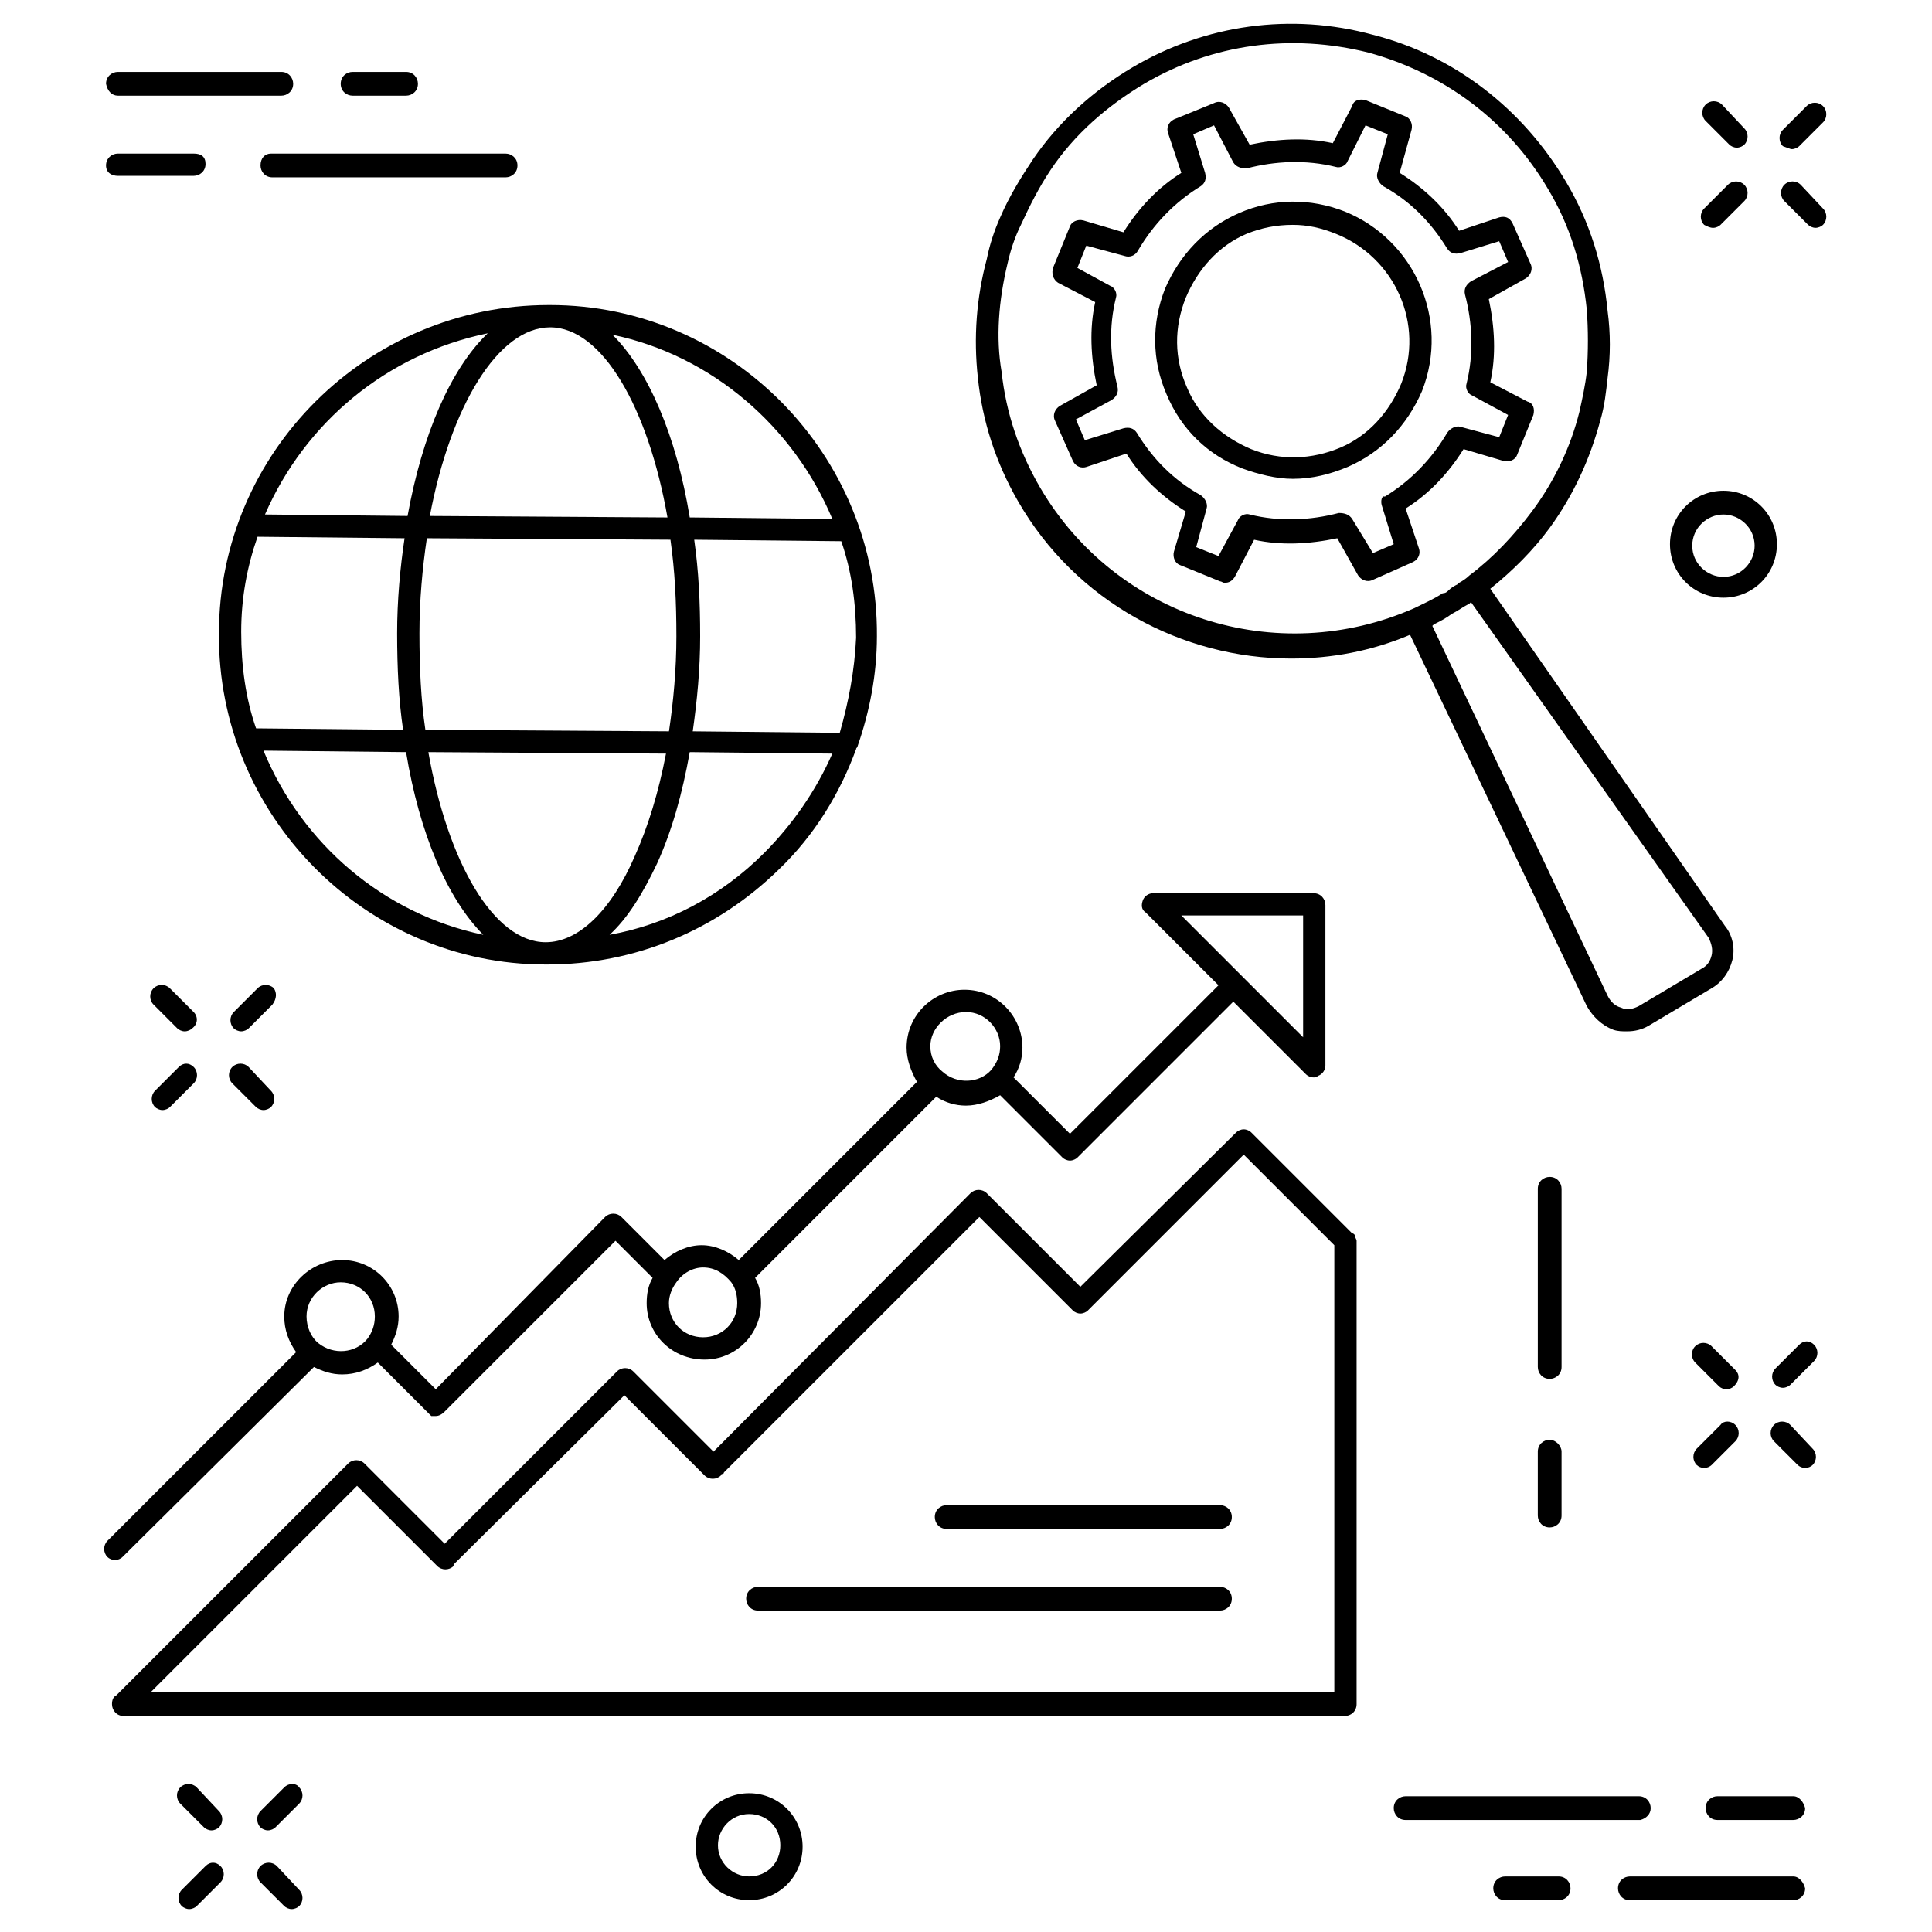<?xml version="1.0" encoding="UTF-8"?>
<!-- Uploaded to: SVG Repo, www.svgrepo.com, Generator: SVG Repo Mixer Tools -->
<svg fill="#000000" width="800px" height="800px" version="1.1" viewBox="144 144 512 512" xmlns="http://www.w3.org/2000/svg">
 <g>
  <path d="m503.12 471.63c0-0.395-0.395-0.789-0.789-0.789l-26.766-26.766c-0.395-0.395-1.18-0.789-1.969-0.789-0.789 0-1.574 0.395-1.969 0.789l-41.324 40.938-24.797-24.797c-1.18-1.18-3.148-1.18-4.328 0l-68.094 68.488-21.254-21.254c-1.18-1.18-3.148-1.18-4.328 0l-45.656 45.656-21.254-21.254c-1.18-1.18-3.148-1.18-4.328 0l-61.406 61.402c-0.789 0.395-1.18 1.18-1.18 2.363 0 1.574 1.18 3.148 3.148 3.148h323.54c1.574 0 3.148-1.18 3.148-3.148v-122.8c0-0.395-0.395-0.789-0.395-1.184zm-319.21 120.84 54.711-54.711 21.254 21.254c1.18 1.18 3.148 1.18 4.328 0v-0.395l45.266-44.867 21.254 21.254c1.18 1.18 3.148 1.18 4.328 0 0 0 0-0.395 0.395-0.395 0 0 0.395 0 0.395-0.395l67.699-67.699 24.797 24.797c0.395 0.395 1.18 0.789 1.969 0.789 0.789 0 1.574-0.395 1.969-0.789l41.328-41.328 24.008 24.008v118.47c0.004 0.004-313.7 0.004-313.7 0.004z"/>
  <path d="m176.43 556.65 50.773-50.383c2.363 1.18 4.723 1.969 7.477 1.969 3.543 0 6.691-1.18 9.445-3.148l14.172 14.172h0.789 0.395c0.789 0 1.574-0.395 2.363-1.18l45.266-45.266 9.84 9.84c-1.18 1.969-1.574 4.328-1.574 6.691 0 8.266 6.691 14.957 15.352 14.957 8.266 0 14.957-6.691 14.957-14.957 0-2.363-0.395-4.723-1.574-6.691l48.012-48.02c2.363 1.574 5.117 2.363 7.871 2.363 3.148 0 6.297-1.18 9.055-2.754l16.531 16.531c0.395 0.395 1.18 0.789 1.969 0.789 0.789 0 1.574-0.395 1.969-0.789l41.328-41.332 19.285 19.285c0.395 0.395 1.18 0.789 1.969 0.789 0.395 0 0.789 0 1.18-0.395 1.18-0.395 1.969-1.574 1.969-2.754v-42.512c0-1.574-1.18-3.148-3.148-3.148h-42.508c-1.18 0-2.363 0.789-2.754 1.969-0.395 1.18-0.395 2.363 0.789 3.148l19.285 19.285-39.359 39.359-14.957-14.957c1.574-2.363 2.363-5.117 2.363-7.871 0-8.266-6.691-15.352-15.352-15.352-8.266 0-15.352 6.691-15.352 15.352 0 3.148 1.18 6.297 2.754 9.055l-47.23 47.23c-2.754-2.363-6.297-3.938-9.84-3.938-3.543 0-7.086 1.574-9.84 3.938l-11.414-11.414c-1.18-1.18-3.148-1.18-4.328 0l-44.875 45.66-11.809-11.809c1.18-2.363 1.969-4.723 1.969-7.477 0-8.266-6.691-14.957-14.957-14.957s-15.352 6.691-15.352 14.957c0 3.543 1.18 6.691 3.148 9.445l-49.988 49.984c-1.18 1.18-1.18 3.148 0 4.328 0.395 0.395 1.18 0.789 1.969 0.789 0.789 0 1.574-0.391 1.969-0.785zm312.91-170.04v32.273l-32.273-32.273h32.273zm-89.348 25.582c5.117 0 9.055 4.328 9.055 9.055 0 2.363-0.789 4.328-2.363 6.297-3.148 3.543-9.055 3.938-12.988 0.395-1.969-1.574-3.148-3.938-3.148-6.691-0.004-4.723 4.328-9.055 9.445-9.055zm-69.668 67.699c3.148 0 5.512 1.574 7.477 3.938 1.18 1.574 1.574 3.543 1.574 5.512 0 5.117-3.938 9.055-9.055 9.055-5.113-0.004-9.051-3.941-9.051-9.055 0-1.969 0.789-3.938 1.969-5.512 1.574-2.363 4.328-3.938 7.086-3.938zm-96.039 3.938c5.117 0 9.055 3.938 9.055 9.055 0 2.363-0.789 4.328-1.969 5.902-3.148 3.938-9.055 4.328-12.988 1.18-1.969-1.574-3.148-4.328-3.148-7.086-0.004-5.113 4.328-9.051 9.051-9.051z"/>
  <path d="m467.3 564.52h-122.41c-1.574 0-3.148 1.18-3.148 3.148 0 1.574 1.18 3.148 3.148 3.148h122.41c1.574 0 3.148-1.18 3.148-3.148s-1.574-3.148-3.148-3.148z"/>
  <path d="m467.3 542.88h-72.422c-1.574 0-3.148 1.18-3.148 3.148 0 1.574 1.18 3.148 3.148 3.148h72.422c1.574 0 3.148-1.18 3.148-3.148s-1.574-3.148-3.148-3.148z"/>
  <path d="m195.32 412.2-6.297-6.297c-1.18-1.18-3.148-1.18-4.328 0-1.18 1.18-1.18 3.148 0 4.328l6.297 6.297c0.395 0.395 1.18 0.789 1.969 0.789 0.789 0 1.574-0.395 1.969-0.789 1.574-1.18 1.574-3.144 0.391-4.328z"/>
  <path d="m209.89 426.76c-1.18-1.18-3.148-1.18-4.328 0-1.18 1.18-1.18 3.148 0 4.328l6.297 6.297c0.395 0.395 1.18 0.789 1.969 0.789s1.574-0.395 1.969-0.789c1.18-1.18 1.18-3.148 0-4.328z"/>
  <path d="m191.39 426.76-6.297 6.297c-1.18 1.18-1.18 3.148 0 4.328 0.395 0.395 1.18 0.789 1.969 0.789s1.574-0.395 1.969-0.789l6.297-6.297c1.18-1.18 1.18-3.148 0-4.328-1.184-1.18-2.758-1.18-3.938 0z"/>
  <path d="m216.58 405.9c-1.18-1.18-3.148-1.18-4.328 0l-6.297 6.297c-1.18 1.18-1.18 3.148 0 4.328 0.395 0.395 1.18 0.789 1.969 0.789 0.789 0 1.574-0.395 1.969-0.789l6.297-6.297c1.176-1.574 1.176-3.148 0.391-4.328z"/>
  <path d="m196.11 617.66c-1.18-1.18-3.148-1.18-4.328 0-1.18 1.18-1.18 3.148 0 4.328l6.297 6.297c0.395 0.395 1.18 0.789 1.969 0.789 0.789 0 1.574-0.395 1.969-0.789 1.18-1.18 1.18-3.148 0-4.328z"/>
  <path d="m217.37 638.52c-1.18-1.18-3.148-1.18-4.328 0-1.18 1.18-1.18 3.148 0 4.328l6.297 6.297c0.395 0.395 1.18 0.789 1.969 0.789 0.789 0 1.574-0.395 1.969-0.789 1.18-1.18 1.18-3.148 0-4.328z"/>
  <path d="m198.48 638.52-6.297 6.297c-1.18 1.18-1.18 3.148 0 4.328 0.395 0.395 1.18 0.789 1.969 0.789 0.789 0 1.574-0.395 1.969-0.789l6.297-6.297c1.18-1.18 1.18-3.148 0-4.328-1.184-1.18-2.758-1.18-3.938 0z"/>
  <path d="m219.34 617.66-6.297 6.297c-1.18 1.18-1.18 3.148 0 4.328 0.395 0.395 1.18 0.789 1.969 0.789 0.789 0 1.574-0.395 1.969-0.789l6.297-6.297c1.18-1.18 1.18-3.148 0-4.328-0.789-1.18-2.758-1.18-3.938 0z"/>
  <path d="m603.88 507.06-6.297-6.297c-1.18-1.18-3.148-1.18-4.328 0-1.18 1.18-1.18 3.148 0 4.328l6.297 6.297c0.395 0.395 1.18 0.789 1.969 0.789 0.789 0 1.574-0.395 1.969-0.789 1.574-1.574 1.574-3.148 0.391-4.328z"/>
  <path d="m618.45 521.62c-1.18-1.18-3.148-1.18-4.328 0-1.18 1.18-1.18 3.148 0 4.328l6.297 6.297c0.395 0.395 1.18 0.789 1.969 0.789 0.789 0 1.574-0.395 1.969-0.789 1.18-1.18 1.18-3.148 0-4.328z"/>
  <path d="m599.95 521.62-6.297 6.297c-1.18 1.18-1.18 3.148 0 4.328 0.395 0.395 1.18 0.789 1.969 0.789 0.789 0 1.574-0.395 1.969-0.789l6.297-6.297c1.18-1.18 1.18-3.148 0-4.328-1.184-1.18-3.152-1.18-3.938 0z"/>
  <path d="m620.81 500.37-6.297 6.297c-1.18 1.18-1.18 3.148 0 4.328 0.395 0.395 1.18 0.789 1.969 0.789 0.789 0 1.574-0.395 1.969-0.789l6.297-6.297c1.18-1.18 1.18-3.148 0-4.328-1.184-1.18-2.758-1.18-3.938 0z"/>
  <path d="m602.31 182.34c0.395 0.395 1.18 0.789 1.969 0.789 0.789 0 1.574-0.395 1.969-0.789 1.18-1.18 1.18-3.148 0-4.328l-5.906-6.297c-1.18-1.18-3.148-1.18-4.328 0-1.18 1.18-1.18 3.148 0 4.328z"/>
  <path d="m621.2 192.96c-1.18-1.18-3.148-1.18-4.328 0-1.18 1.18-1.18 3.148 0 4.328l6.297 6.297c0.395 0.395 1.18 0.789 1.969 0.789s1.574-0.395 1.969-0.789c1.18-1.18 1.18-3.148 0-4.328z"/>
  <path d="m597.98 204.38c0.789 0 1.574-0.395 1.969-0.789l6.297-6.297c1.18-1.18 1.18-3.148 0-4.328-1.18-1.18-3.148-1.18-4.328 0l-6.297 6.297c-1.18 1.18-1.18 3.148 0 4.328 0.785 0.395 1.57 0.789 2.359 0.789z"/>
  <path d="m618.84 183.52c0.789 0 1.574-0.395 1.969-0.789l6.297-6.297c1.18-1.18 1.18-3.148 0-4.328-1.18-1.18-3.148-1.18-4.328 0l-6.297 6.297c-1.18 1.18-1.18 3.148 0 4.328 1.18 0.395 1.965 0.789 2.359 0.789z"/>
  <path d="m557.83 459.04c0-1.574-1.18-3.148-3.148-3.148-1.574 0-3.148 1.18-3.148 3.148v47.23c0 1.574 1.18 3.148 3.148 3.148 1.574 0 3.148-1.18 3.148-3.148z"/>
  <path d="m554.68 525.56c-1.574 0-3.148 1.18-3.148 3.148v16.926c0 1.574 1.18 3.148 3.148 3.148 1.574 0 3.148-1.18 3.148-3.148v-16.926c0-1.574-1.574-3.148-3.148-3.148z"/>
  <path d="m600.73 302.39c7.871 0 14.168-6.297 14.168-14.168 0.004-7.875-6.297-14.172-14.168-14.172s-14.168 6.297-14.168 14.168 6.297 14.172 14.168 14.172zm0-22.043c4.328 0 8.266 3.543 8.266 8.266 0 4.328-3.543 8.266-8.266 8.266-4.328 0-8.266-3.543-8.266-8.266s3.938-8.266 8.266-8.266z"/>
  <path d="m342.53 619.23c-7.871 0-14.168 6.297-14.168 14.168s6.297 14.168 14.168 14.168 14.168-6.297 14.168-14.168c0.004-7.871-6.293-14.168-14.168-14.168zm0 22.043c-4.328 0-8.266-3.543-8.266-8.266 0-4.328 3.543-8.266 8.266-8.266s8.266 3.543 8.266 8.266c0 4.723-3.539 8.266-8.266 8.266z"/>
  <path d="m213.04 187.85c0 1.574 1.18 3.148 3.148 3.148h61.793c1.574 0 3.148-1.18 3.148-3.148 0.004-1.969-1.574-3.148-3.148-3.148h-62.188c-1.574 0-2.754 1.18-2.754 3.148z"/>
  <path d="m175.25 190.6h20.07c1.574 0 3.148-1.18 3.148-3.148 0.004-1.969-1.18-2.754-3.148-2.754h-20.07c-1.574 0-3.148 1.18-3.148 3.148-0.004 1.969 1.574 2.754 3.148 2.754z"/>
  <path d="m175.25 169.35h43.297c1.574 0 3.148-1.18 3.148-3.148 0-1.574-1.18-3.148-3.148-3.148h-43.297c-1.574 0-3.148 1.18-3.148 3.148 0.391 1.969 1.574 3.148 3.148 3.148z"/>
  <path d="m237.44 169.35h14.168c1.574 0 3.148-1.18 3.148-3.148 0-1.574-1.18-3.148-3.148-3.148h-14.168c-1.574 0-3.148 1.18-3.148 3.148s1.574 3.148 3.148 3.148z"/>
  <path d="m581.45 623.17c0-1.574-1.18-3.148-3.148-3.148h-61.797c-1.574 0-3.148 1.18-3.148 3.148 0 1.574 1.18 3.148 3.148 3.148h62.188c1.578-0.395 2.758-1.574 2.758-3.148z"/>
  <path d="m619.23 620.02h-20.074c-1.574 0-3.148 1.18-3.148 3.148 0 1.574 1.18 3.148 3.148 3.148h20.074c1.574 0 3.148-1.18 3.148-3.148-0.395-1.574-1.574-3.148-3.148-3.148z"/>
  <path d="m619.23 641.28h-43.297c-1.574 0-3.148 1.18-3.148 3.148 0 1.574 1.18 3.148 3.148 3.148h43.297c1.574 0 3.148-1.18 3.148-3.148-0.395-1.574-1.574-3.148-3.148-3.148z"/>
  <path d="m557.05 641.28h-14.168c-1.574 0-3.148 1.18-3.148 3.148 0 1.574 1.18 3.148 3.148 3.148h14.168c1.574 0 3.148-1.18 3.148-3.148 0-1.574-1.184-3.148-3.148-3.148z"/>
  <path d="m413.77 276.8c15.352 26.766 43.691 41.723 72.422 41.723 10.629 0 21.254-1.969 31.488-6.297l46.84 98.398c1.574 2.754 3.938 5.117 7.086 6.297 1.18 0.395 2.363 0.395 3.543 0.395 1.969 0 3.938-0.395 5.902-1.574l16.531-9.84c2.754-1.574 4.723-4.328 5.512-7.477 0.789-3.148 0-6.691-1.969-9.055l-62.188-89.348c5.902-4.723 11.414-10.234 15.742-16.137 6.297-8.66 10.629-18.105 13.383-28.34 1.18-3.938 1.574-7.871 1.969-11.414 0.789-5.902 0.789-11.809 0-17.711-1.18-12.203-4.723-23.617-11.02-34.242-11.414-19.285-29.52-33.457-51.168-38.965-21.648-5.902-44.477-2.754-63.762 8.66-10.629 6.297-19.68 14.562-26.371 24.402-3.148 4.723-6.297 9.84-8.66 15.352-1.574 3.543-2.754 7.086-3.543 11.02-2.754 10.234-3.543 20.859-2.363 31.488 1.18 11.41 4.723 22.43 10.625 32.664zm183.81 120.44c-0.395 1.574-1.18 2.754-2.754 3.543l-16.531 9.84c-1.574 0.789-3.148 1.18-4.723 0.395-1.574-0.395-2.754-1.574-3.543-3.148l-46.445-98.008 0.395-0.395c1.574-0.789 3.148-1.574 4.723-2.754 1.574-0.789 3.148-1.969 4.723-2.754l0.395-0.395 62.977 88.953c0.785 1.574 1.18 3.148 0.785 4.723zm-186.57-183.42c0.789-3.543 1.969-7.086 3.543-10.234 2.363-5.117 4.723-9.84 7.871-14.562 6.297-9.445 14.957-16.926 24.797-22.828 18.105-10.629 38.965-13.383 59.434-8.266 20.074 5.512 37 18.105 47.625 36.211 5.902 9.84 9.055 20.469 10.234 31.883 0.395 5.512 0.395 11.02 0 16.531-0.395 3.543-1.18 7.086-1.969 10.629-2.363 9.445-6.691 18.5-12.594 26.371-4.723 6.297-10.234 12.203-16.531 16.926-0.789 0.789-1.969 1.574-2.754 1.969l-0.395 0.395c-0.789 0.395-1.574 0.789-2.363 1.574-0.395 0.395-0.789 0.789-1.574 0.789-2.363 1.574-5.117 2.754-7.477 3.938-36.605 16.129-79.113 2.356-99.188-31.891-5.512-9.445-9.055-19.68-10.234-30.699-1.574-9.055-0.789-18.895 1.574-28.734z"/>
  <path d="m202.02 311.83c-0.395 48.02 38.574 87.773 86.594 87.773h0.395c23.223 0 44.871-9.055 61.402-25.191 9.445-9.055 16.137-20.074 20.469-31.883 0-0.395 0.395-0.395 0.395-0.789 3.148-9.055 5.117-18.895 5.117-29.125 0.395-48.02-38.574-87.773-86.594-87.773h-0.395c-48.02 0.004-87.383 38.969-87.383 86.988zm121.23 0.785c0 8.66-0.789 17.32-1.969 25.191l-64.551-0.395c-1.18-7.871-1.574-16.531-1.574-25.586 0-8.66 0.789-17.32 1.969-25.191l64.551 0.395c1.18 8.27 1.574 16.535 1.574 25.586zm-72.422 24.797-38.969-0.391c-2.754-7.871-3.938-16.531-3.938-25.586s1.574-17.32 4.328-25.191l38.965 0.395c-1.18 7.871-1.969 16.531-1.969 25.191 0.008 9.051 0.402 17.711 1.582 25.582zm-37 5.512 37.785 0.395c3.543 21.648 11.02 38.965 20.469 48.414-26.371-5.512-48.02-24.012-58.254-48.809zm43.691 0.395 62.977 0.395c-1.969 10.234-4.723 19.285-8.266 27.16-6.297 14.562-14.957 22.828-23.617 22.828-13.777-0.004-25.977-21.258-31.094-50.383zm88.953 26.766c-11.414 11.414-25.586 18.895-40.934 21.648 4.723-4.328 8.66-10.629 12.594-18.895 3.938-8.66 6.691-18.5 8.66-29.52l37.785 0.395c-4.328 9.84-10.629 18.891-18.105 26.371zm20.074-31.883-38.965-0.395c1.18-8.266 1.969-16.531 1.969-25.191 0-9.055-0.395-17.32-1.574-25.586l38.965 0.395c2.754 7.871 3.938 16.531 3.938 25.586-0.398 8.66-1.973 16.926-4.332 25.191zm-1.969-56.68-37.785-0.395c-3.543-21.648-11.02-38.965-20.469-48.414 26.371 5.512 48.02 24.406 58.254 48.809zm-74.785-50.773c13.777 0 25.977 21.254 31.094 50.383l-62.977-0.395c5.512-29.129 18.109-49.988 31.883-49.988zm-16.531 1.574c-9.84 9.445-17.32 26.766-21.254 48.414l-37.785-0.395c10.629-24.402 32.273-42.508 59.039-48.02z"/>
  <path d="m424.4 218.94 9.84 5.117c-1.574 7.086-1.18 14.562 0.395 22.043l-9.84 5.512c-1.18 0.789-1.969 2.363-1.18 3.938l4.723 10.629c0.789 1.574 2.363 1.969 3.543 1.574l10.629-3.543c3.938 6.297 9.445 11.414 15.742 15.352l-3.152 10.621c-0.395 1.574 0.395 3.148 1.574 3.543l10.629 4.328c0.395 0 0.789 0.395 1.18 0.395 1.18 0 1.969-0.395 2.754-1.574l5.117-9.84c7.086 1.574 14.562 1.18 22.043-0.395l5.512 9.84c0.789 1.18 2.363 1.969 3.938 1.18l10.629-4.723c1.574-0.789 1.969-2.363 1.574-3.543l-3.543-10.629c6.297-3.938 11.414-9.445 15.352-15.742l10.629 3.148c1.574 0.395 3.148-0.395 3.543-1.574l4.328-10.629c0.395-1.574 0-3.148-1.574-3.543l-9.84-5.117c1.574-7.086 1.18-14.562-0.395-22.043l9.84-5.512c1.18-0.789 1.969-2.363 1.18-3.938l-4.723-10.629c-0.789-1.574-1.969-1.969-3.543-1.574l-10.629 3.543c-3.938-6.297-9.445-11.414-15.742-15.352l3.144-11.402c0.395-1.574-0.395-3.148-1.574-3.543l-10.629-4.328c-1.574-0.395-3.148 0-3.543 1.574l-5.117 9.84c-7.086-1.574-14.562-1.18-22.043 0.395l-5.512-9.84c-0.789-1.18-2.363-1.969-3.938-1.18l-10.621 4.324c-1.574 0.789-1.969 2.363-1.574 3.543l3.543 10.629c-6.297 3.938-11.414 9.445-15.352 15.742l-10.629-3.148c-1.574-0.395-3.148 0.395-3.543 1.574l-4.328 10.629c-0.785 1.969 0.004 3.543 1.184 4.328zm7.477-9.84 10.234 2.754c1.18 0.395 2.754 0 3.543-1.574 3.938-6.691 9.445-12.594 16.531-16.926 1.18-0.789 1.574-1.969 1.18-3.543l-3.148-10.23 5.512-2.363 5.117 9.84c0.789 1.18 1.969 1.574 3.543 1.574 7.477-1.969 15.742-2.363 23.617-0.395 1.18 0.395 2.754-0.395 3.148-1.574l4.723-9.445 5.902 2.363-2.754 10.234c-0.395 1.18 0.395 2.754 1.574 3.543 7.086 3.938 12.594 9.445 16.926 16.531 0.789 1.18 1.969 1.574 3.543 1.18l10.234-3.148 2.363 5.512-9.844 5.113c-1.18 0.789-1.969 1.969-1.574 3.543 1.969 7.477 2.363 15.742 0.395 23.617-0.395 1.18 0.395 2.754 1.574 3.148l9.445 5.117-2.363 5.902-10.234-2.754c-1.18-0.395-2.754 0.395-3.543 1.574-3.938 6.691-9.445 12.594-16.531 16.926-0.785-0.395-1.18 1.18-0.785 2.359l3.148 10.234-5.512 2.363-5.508-9.055c-0.789-1.18-1.969-1.574-3.543-1.574-7.477 1.969-15.742 2.363-23.617 0.395-1.18-0.395-2.754 0.395-3.148 1.574l-5.117 9.445-5.902-2.363 2.754-10.234c0.395-1.18-0.395-2.754-1.574-3.543-7.086-3.938-12.594-9.445-16.926-16.531-0.789-1.18-1.969-1.574-3.543-1.18l-10.23 3.152-2.363-5.512 9.445-5.117c1.18-0.789 1.969-1.969 1.574-3.543-1.969-7.871-2.363-15.742-0.395-23.617 0.395-1.18-0.395-2.754-1.574-3.148l-8.656-4.719z"/>
  <path d="m473.21 268.14c4.328 1.574 9.055 2.754 13.383 2.754 5.117 0 9.84-1.18 14.562-3.148 9.055-3.938 15.742-11.02 19.68-20.074 7.477-18.895-1.969-40.148-20.469-47.625-9.055-3.543-18.895-3.543-27.945 0.395-9.055 3.938-15.742 11.02-19.68 20.074-3.543 9.055-3.543 18.895 0.395 27.945 3.938 9.449 11.023 16.141 20.074 19.68zm-14.957-45.262c3.148-7.477 8.66-13.777 16.137-16.926 3.938-1.574 7.871-2.363 12.203-2.363 3.938 0 7.477 0.789 11.414 2.363 15.742 6.297 23.617 24.008 17.32 39.754-3.148 7.477-8.66 13.777-16.137 16.926-7.477 3.148-15.742 3.543-23.617 0.395-7.477-3.148-13.777-8.66-16.926-16.137-3.543-7.875-3.543-16.141-0.395-24.012z"/>
 </g>
</svg>